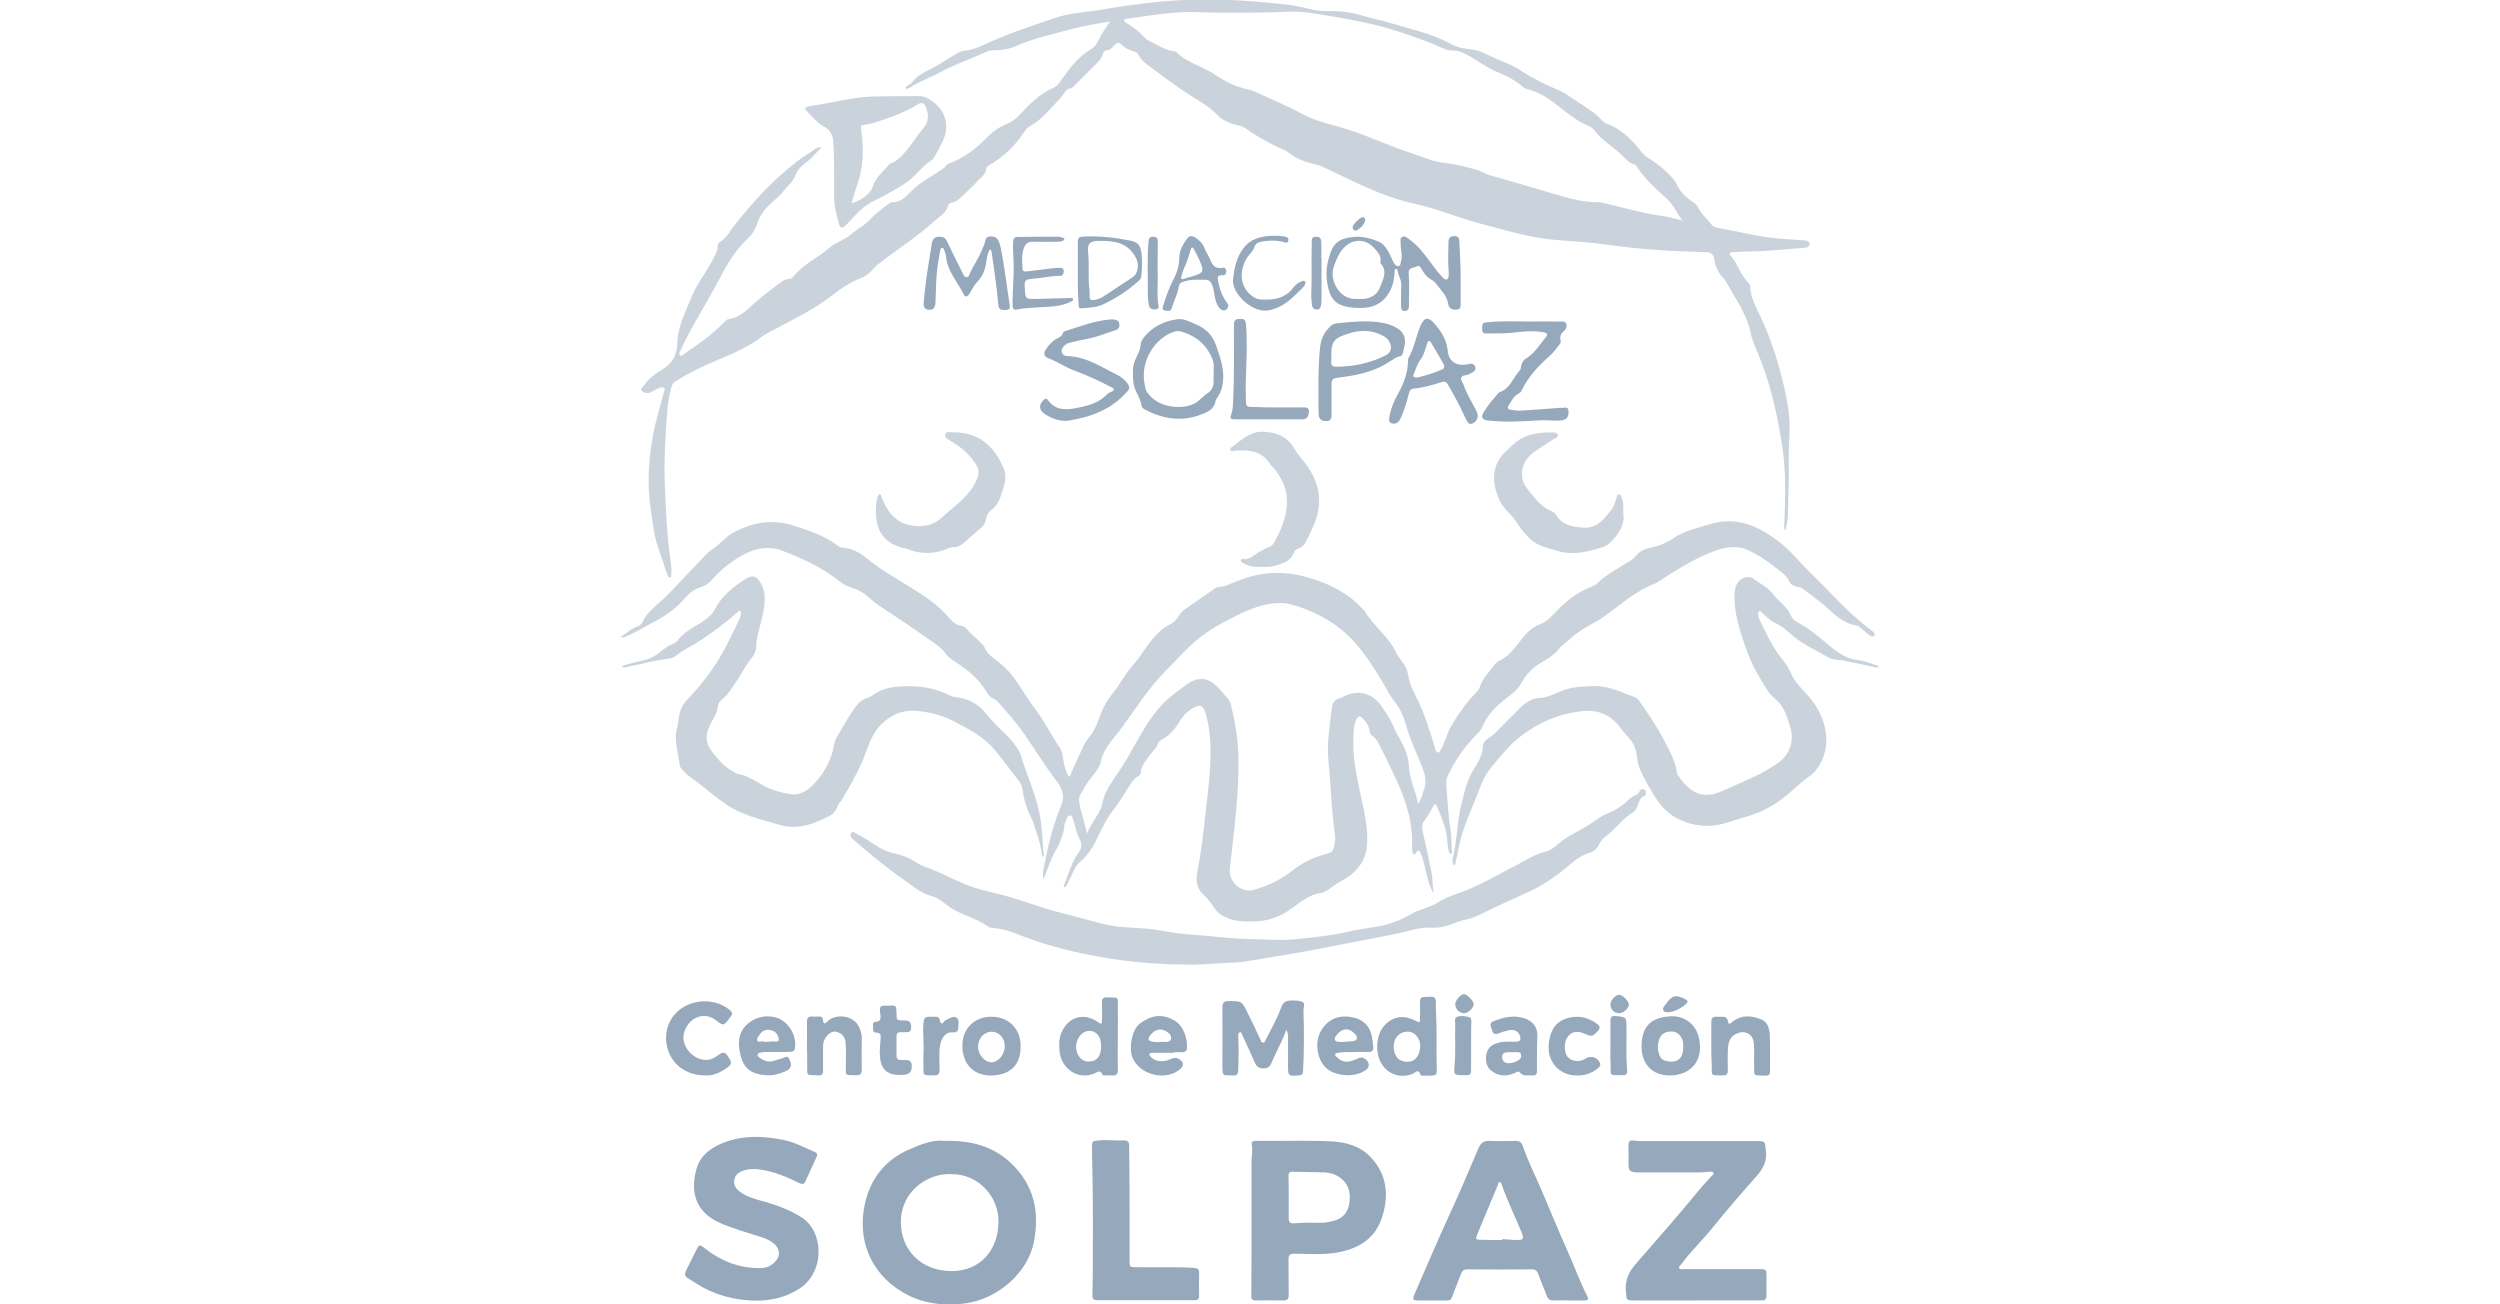 <?xml version="1.0" encoding="utf-8"?>
<!-- Generator: Adobe Illustrator 27.6.1, SVG Export Plug-In . SVG Version: 6.00 Build 0)  -->
<svg version="1.1" id="Layer_1" xmlns="http://www.w3.org/2000/svg" xmlns:xlink="http://www.w3.org/1999/xlink" x="0px" y="0px"
	 viewBox="0 0 115 60" style="enable-background:new 0 0 115 60;" xml:space="preserve">
<style type="text/css">
	.st0{opacity:0.5;fill:#96A8BB;enable-background:new    ;}
	.st1{fill:#96A8BB;}
</style>
<g id="sqlmgU_00000007400475003792144130000018171088520180200359_">
	<g>
		<path class="st0" d="M65.96,41.11c-0.17-0.24-0.24-0.52-0.31-0.78c-0.1-0.35-0.14-0.72-0.29-1.05c-0.05-0.11-0.09-0.26-0.22-0.05
			c-0.02,0.04-0.06,0.08-0.11,0.06c-0.05-0.01-0.05-0.07-0.06-0.11c-0.01-0.05-0.02-0.1-0.02-0.15c0.07-1.12-0.26-2.17-0.72-3.16
			c-0.26-0.56-0.53-1.13-0.82-1.68c-0.07-0.13-0.15-0.26-0.28-0.34c-0.08-0.05-0.12-0.13-0.13-0.22c-0.02-0.23-0.15-0.41-0.31-0.58
			c-0.13-0.14-0.21-0.13-0.3,0.05c-0.11,0.23-0.12,0.47-0.13,0.72c-0.06,0.92,0.13,1.81,0.32,2.71c0.16,0.74,0.35,1.49,0.31,2.27
			c-0.04,0.71-0.38,1.22-0.96,1.59c-0.26,0.16-0.53,0.3-0.77,0.49c-0.11,0.09-0.24,0.17-0.38,0.19c-0.52,0.07-0.91,0.38-1.31,0.68
			c-0.49,0.37-1.04,0.6-1.66,0.63c-0.53,0.02-1.06,0.03-1.54-0.24c-0.15-0.09-0.28-0.19-0.38-0.33c-0.15-0.21-0.29-0.44-0.49-0.61
			c-0.36-0.31-0.41-0.71-0.32-1.12c0.19-0.96,0.29-1.94,0.4-2.91c0.11-0.95,0.23-1.9,0.2-2.87c-0.02-0.53-0.08-1.05-0.25-1.56
			c-0.1-0.29-0.22-0.34-0.49-0.2c-0.27,0.14-0.5,0.35-0.66,0.62c-0.23,0.36-0.48,0.7-0.88,0.89c-0.14,0.07-0.14,0.24-0.23,0.35
			c-0.17,0.2-0.35,0.4-0.49,0.63c-0.09,0.15-0.2,0.3-0.2,0.49c0,0.06-0.02,0.12-0.08,0.15c-0.26,0.15-0.4,0.4-0.55,0.64
			c-0.19,0.3-0.37,0.6-0.58,0.87c-0.3,0.37-0.5,0.76-0.7,1.18c-0.21,0.45-0.45,0.91-0.86,1.26c-0.27,0.22-0.37,0.58-0.54,0.89
			c-0.04,0.07-0.07,0.15-0.11,0.22c-0.02,0.04-0.04,0.09-0.09,0.08c-0.06-0.02-0.04-0.07-0.02-0.11c0.2-0.5,0.34-1.02,0.65-1.46
			c0.13-0.19,0.21-0.35,0.08-0.6c-0.15-0.29-0.22-0.63-0.32-0.95c-0.03-0.08-0.04-0.17-0.14-0.18c-0.09,0-0.12,0.08-0.15,0.15
			c-0.04,0.09-0.09,0.18-0.1,0.27c-0.04,0.45-0.21,0.86-0.44,1.25c-0.23,0.4-0.34,0.85-0.54,1.27c-0.05-0.31,0.04-0.61,0.1-0.91
			c0.17-0.87,0.4-1.72,0.74-2.54c0.17-0.4,0.01-0.75-0.22-1.06c-0.55-0.72-1.02-1.49-1.54-2.24c-0.35-0.51-0.77-0.95-1.16-1.41
			c-0.05-0.06-0.13-0.1-0.2-0.14c-0.15-0.07-0.24-0.18-0.33-0.32c-0.35-0.61-0.88-1.03-1.46-1.4c-0.16-0.11-0.32-0.21-0.43-0.37
			c-0.24-0.34-0.6-0.53-0.92-0.76c-0.71-0.51-1.44-0.98-2.16-1.46c-0.11-0.07-0.21-0.15-0.3-0.23c-0.27-0.27-0.59-0.47-0.96-0.59
			c-0.2-0.06-0.38-0.16-0.55-0.29c-0.76-0.62-1.64-1.01-2.54-1.37c-0.78-0.32-1.49-0.1-2.18,0.34c-0.44,0.28-0.82,0.61-1.16,1
			c-0.12,0.14-0.28,0.24-0.46,0.3c-0.28,0.09-0.53,0.25-0.72,0.48c-0.44,0.53-1,0.89-1.59,1.2c-0.39,0.21-0.77,0.44-1.18,0.61
			c-0.06,0.03-0.12,0.05-0.22,0.02c0.25-0.17,0.46-0.38,0.73-0.48c0.11-0.04,0.22-0.09,0.26-0.19c0.21-0.49,0.66-0.78,1.02-1.13
			c0.57-0.55,1.09-1.16,1.65-1.72c0.18-0.18,0.33-0.38,0.55-0.52c0.34-0.21,0.58-0.55,0.94-0.75c0.9-0.5,1.83-0.66,2.81-0.34
			c0.71,0.23,1.43,0.46,2.04,0.93c0.05,0.04,0.12,0.07,0.18,0.08c0.53,0.02,0.93,0.31,1.31,0.62c0.55,0.44,1.16,0.78,1.75,1.15
			c0.68,0.42,1.35,0.84,1.87,1.46c0.16,0.19,0.35,0.35,0.61,0.38c0.08,0.01,0.15,0.07,0.2,0.13c0.18,0.23,0.42,0.4,0.62,0.61
			c0.07,0.07,0.15,0.13,0.19,0.22c0.13,0.33,0.4,0.5,0.66,0.7c0.43,0.33,0.77,0.77,1.05,1.23c0.19,0.3,0.38,0.6,0.6,0.88
			c0.44,0.57,0.75,1.23,1.16,1.82c0.1,0.14,0.13,0.32,0.15,0.49c0.04,0.3,0.11,0.58,0.26,0.84c0.08,0,0.08-0.06,0.1-0.11
			c0.14-0.41,0.36-0.78,0.53-1.18c0.08-0.19,0.18-0.37,0.32-0.53c0.18-0.22,0.32-0.49,0.41-0.76c0.16-0.47,0.36-0.89,0.69-1.28
			c0.31-0.37,0.52-0.84,0.85-1.2c0.48-0.52,0.78-1.18,1.32-1.64c0.09-0.08,0.17-0.16,0.28-0.21c0.24-0.11,0.44-0.26,0.58-0.5
			c0.07-0.12,0.17-0.22,0.29-0.3c0.46-0.32,0.92-0.64,1.37-0.95c0.15-0.1,0.33-0.05,0.49-0.12c0.25-0.11,0.51-0.2,0.77-0.3
			c0.95-0.35,1.93-0.37,2.89-0.11c1.01,0.27,1.94,0.72,2.66,1.51c0.02,0.02,0.05,0.04,0.06,0.06c0.4,0.7,1.11,1.17,1.45,1.92
			c0.06,0.13,0.16,0.25,0.25,0.37c0.16,0.2,0.27,0.43,0.31,0.68c0.05,0.32,0.17,0.61,0.32,0.9c0.41,0.78,0.66,1.62,0.92,2.46
			c0.02,0.07,0.03,0.17,0.11,0.18c0.1,0.02,0.13-0.09,0.16-0.15c0.2-0.37,0.29-0.78,0.51-1.14c0.33-0.53,0.67-1.03,1.11-1.47
			c0.07-0.07,0.13-0.15,0.16-0.24c0.12-0.41,0.43-0.69,0.67-1.02c0.05-0.07,0.12-0.14,0.2-0.18c0.47-0.21,0.75-0.61,1.05-1
			c0.22-0.29,0.47-0.54,0.83-0.68c0.36-0.14,0.62-0.45,0.89-0.73c0.42-0.44,0.92-0.77,1.48-1.01c0.08-0.03,0.17-0.05,0.24-0.12
			c0.45-0.44,1-0.72,1.52-1.05c0.11-0.07,0.22-0.14,0.29-0.24c0.18-0.22,0.42-0.34,0.69-0.39c0.39-0.07,0.74-0.22,1.06-0.44
			c0.51-0.34,1.1-0.46,1.68-0.64c1.18-0.36,2.16,0.06,3.09,0.75c0.63,0.47,1.1,1.1,1.66,1.63c0.78,0.75,1.49,1.58,2.34,2.25
			c0.13,0.11,0.27,0.21,0.4,0.32c0.05,0.04,0.1,0.12,0.06,0.18c-0.05,0.07-0.15,0.04-0.2,0c-0.13-0.09-0.24-0.2-0.36-0.3
			c-0.08-0.08-0.17-0.15-0.29-0.17c-0.53-0.09-0.92-0.44-1.29-0.78c-0.36-0.33-0.77-0.61-1.15-0.91c-0.07-0.05-0.15-0.07-0.23-0.08
			c-0.17-0.03-0.33-0.11-0.4-0.26c-0.13-0.31-0.42-0.46-0.65-0.65c-0.39-0.32-0.83-0.6-1.29-0.8c-0.52-0.23-1.06-0.11-1.58,0.09
			c-0.89,0.34-1.68,0.85-2.47,1.36c-0.05,0.03-0.1,0.07-0.15,0.09c-0.86,0.32-1.55,0.93-2.27,1.46c-0.52,0.39-1.14,0.61-1.61,1.05
			c-0.19,0.18-0.41,0.31-0.58,0.52c-0.19,0.24-0.42,0.4-0.69,0.55c-0.43,0.24-0.78,0.55-1.02,1c-0.16,0.3-0.44,0.51-0.71,0.72
			c-0.47,0.36-0.88,0.77-1.1,1.33c-0.06,0.15-0.19,0.25-0.29,0.36c-0.54,0.56-0.97,1.18-1.3,1.88c-0.05,0.11-0.07,0.23-0.06,0.35
			c0.05,0.75,0.09,1.5,0.21,2.24c0.05,0.29,0,0.59,0.05,0.89c0.01,0.04,0,0.1-0.05,0.1c-0.05,0-0.08-0.04-0.09-0.09
			c-0.03-0.15-0.06-0.29-0.07-0.44c-0.02-0.59-0.26-1.12-0.48-1.66c-0.02-0.04-0.03-0.09-0.09-0.09c-0.05,0-0.07,0.05-0.09,0.09
			c-0.11,0.25-0.26,0.47-0.42,0.69c-0.1,0.14-0.09,0.29-0.06,0.45c0.13,0.59,0.27,1.17,0.38,1.77
			C65.92,40.36,65.88,40.74,65.96,41.11z M65.23,36.99c0.15-0.22,0.2-0.46,0.28-0.69c0.12-0.35,0.05-0.65-0.08-0.99
			c-0.24-0.62-0.54-1.21-0.72-1.85c-0.12-0.43-0.28-0.85-0.57-1.2c-0.16-0.19-0.27-0.41-0.39-0.62c-0.67-1.13-1.33-2.24-2.47-2.99
			c-0.62-0.41-1.27-0.69-1.99-0.87c-0.17-0.04-0.35-0.05-0.53-0.04c-0.75,0.04-1.42,0.34-2.06,0.67c-0.53,0.27-1.05,0.55-1.52,0.93
			c-0.57,0.45-1.03,0.99-1.54,1.5c-0.77,0.77-1.36,1.69-1.99,2.57c-0.39,0.55-0.92,1-1.03,1.72c0,0.03-0.03,0.05-0.04,0.08
			c-0.17,0.38-0.52,0.65-0.7,1.03c-0.1,0.2-0.28,0.37-0.24,0.63c0.07,0.5,0.27,0.97,0.36,1.48c0.17-0.45,0.49-0.8,0.67-1.23
			c0.01-0.02,0.01-0.04,0.02-0.06c0.06-0.46,0.29-0.86,0.55-1.23c0.26-0.38,0.51-0.76,0.74-1.17c0.43-0.76,0.84-1.55,1.43-2.2
			c0.36-0.39,0.79-0.7,1.22-1c0.55-0.39,1.04-0.26,1.48,0.25c0.13,0.15,0.25,0.29,0.38,0.44c0.06,0.07,0.1,0.15,0.12,0.23
			c0.19,0.74,0.32,1.5,0.35,2.26c0.06,1.78-0.19,3.54-0.39,5.31c-0.07,0.61,0.53,1.16,1.12,0.98c0.62-0.18,1.21-0.45,1.73-0.86
			c0.44-0.35,0.94-0.61,1.48-0.76c0.39-0.11,0.44-0.08,0.51-0.62c0.01-0.09,0.01-0.18,0-0.27c-0.1-0.77-0.17-1.55-0.21-2.33
			c-0.04-0.7-0.16-1.39-0.1-2.09c0.04-0.46,0.1-0.92,0.15-1.37c0.03-0.25,0.11-0.47,0.4-0.51c0.04-0.01,0.08-0.04,0.12-0.06
			c0.67-0.37,1.37-0.19,1.8,0.45c0.23,0.34,0.45,0.68,0.6,1.07c0.05,0.12,0.12,0.24,0.19,0.35c0.23,0.41,0.43,0.84,0.45,1.31
			C64.83,35.86,65.14,36.39,65.23,36.99z"/>
		<path class="st0" d="M37.8,6.78c-0.27,0.24-0.45,0.5-0.7,0.68c-0.24,0.17-0.43,0.37-0.54,0.66c-0.1,0.26-0.33,0.43-0.5,0.65
			c-0.17,0.22-0.39,0.4-0.6,0.59c-0.27,0.24-0.51,0.55-0.62,0.91c-0.08,0.26-0.22,0.49-0.42,0.68c-0.57,0.53-0.96,1.18-1.31,1.85
			c-0.51,0.98-1.11,1.91-1.61,2.91c-0.07,0.15-0.15,0.29-0.21,0.44c-0.03,0.06-0.08,0.15,0,0.2c0.07,0.05,0.12-0.03,0.17-0.06
			c0.66-0.45,1.31-0.9,1.86-1.48c0.06-0.06,0.13-0.13,0.22-0.14c0.46-0.06,0.78-0.37,1.09-0.66c0.32-0.3,0.66-0.55,1-0.81
			c0.22-0.17,0.42-0.36,0.72-0.38c0.05,0,0.1-0.04,0.13-0.08c0.45-0.57,1.12-0.87,1.66-1.33c0.31-0.27,0.71-0.37,1.01-0.63
			c0.27-0.24,0.62-0.41,0.86-0.67c0.25-0.27,0.52-0.48,0.81-0.69c0.07-0.05,0.14-0.12,0.24-0.12c0.34,0.01,0.58-0.21,0.78-0.43
			c0.39-0.41,0.87-0.67,1.33-0.97c0.12-0.08,0.24-0.14,0.33-0.26c0.04-0.06,0.11-0.1,0.18-0.13c0.66-0.25,1.2-0.65,1.69-1.16
			c0.27-0.28,0.59-0.51,0.95-0.65c0.25-0.1,0.43-0.25,0.6-0.44c0.44-0.48,0.91-0.94,1.52-1.21c0.19-0.08,0.3-0.25,0.42-0.42
			c0.37-0.53,0.77-1.04,1.34-1.38c0.21-0.12,0.31-0.34,0.41-0.55c0.12-0.24,0.28-0.45,0.45-0.71c-0.71,0.11-1.37,0.23-2.01,0.41
			c-0.78,0.21-1.57,0.39-2.32,0.72c-0.31,0.14-0.64,0.19-0.98,0.19c-0.14,0-0.27,0.03-0.39,0.08c-0.72,0.33-1.48,0.58-2.18,0.97
			c-0.42,0.23-0.89,0.38-1.29,0.65c-0.06,0.04-0.14,0.09-0.23,0.07c-0.02-0.09,0.05-0.1,0.09-0.14c0.07-0.05,0.16-0.09,0.21-0.16
			c0.24-0.32,0.6-0.48,0.94-0.65c0.36-0.18,0.68-0.43,1.03-0.62c0.13-0.07,0.25-0.16,0.38-0.17c0.54-0.04,0.99-0.31,1.46-0.51
			c0.9-0.38,1.82-0.68,2.74-1c0.74-0.25,1.5-0.27,2.25-0.4c1.76-0.3,3.53-0.5,5.32-0.45c1.07,0.03,2.14,0.12,3.2,0.24
			c0.42,0.05,0.83,0.17,1.24,0.25c0.18,0.04,0.35,0.04,0.53,0.04c0.62-0.02,1.22,0.07,1.8,0.26c0.33,0.11,0.67,0.15,0.99,0.25
			c0.99,0.31,2.02,0.51,2.94,1.02c0.29,0.16,0.62,0.2,0.95,0.24c0.19,0.02,0.36,0.08,0.53,0.16c0.37,0.18,0.74,0.34,1.12,0.5
			c0.22,0.09,0.43,0.21,0.63,0.34c0.51,0.33,1.06,0.6,1.62,0.84c0.19,0.08,0.37,0.17,0.53,0.29c0.54,0.38,1.14,0.68,1.59,1.18
			c0.03,0.03,0.07,0.07,0.11,0.08c0.65,0.23,1.14,0.68,1.56,1.21c0.12,0.15,0.25,0.3,0.42,0.4c0.39,0.24,0.74,0.52,1.05,0.86
			c0.1,0.11,0.18,0.22,0.25,0.36c0.15,0.32,0.4,0.57,0.69,0.76c0.11,0.07,0.21,0.14,0.27,0.26c0.15,0.31,0.41,0.54,0.63,0.81
			c0.09,0.12,0.24,0.15,0.38,0.17c0.93,0.16,1.84,0.41,2.79,0.48c0.33,0.03,0.67,0.04,1,0.07c0.14,0.01,0.34,0.01,0.34,0.17
			c0,0.17-0.2,0.18-0.33,0.19c-0.74,0.04-1.48,0.14-2.22,0.15c-0.33,0-0.65,0.03-0.98,0.04c-0.14,0-0.19,0.06-0.09,0.17
			c0.32,0.37,0.44,0.88,0.8,1.23c0.05,0.05,0.09,0.13,0.09,0.2c0.02,0.5,0.27,0.92,0.47,1.36c0.49,1.03,0.82,2.1,1.08,3.2
			c0.18,0.77,0.31,1.53,0.25,2.34c-0.06,0.8,0,1.6-0.04,2.41c-0.03,0.59,0.03,1.19-0.11,1.78c-0.01,0.03-0.02,0.07-0.03,0.14
			c-0.09-0.16-0.06-0.3-0.05-0.43c0.05-1.17,0.08-2.33-0.1-3.49c-0.21-1.39-0.52-2.75-1.03-4.05c-0.12-0.3-0.27-0.59-0.36-0.91
			c-0.01-0.04-0.03-0.08-0.04-0.13c-0.15-0.92-0.71-1.65-1.14-2.44c-0.02-0.05-0.06-0.09-0.09-0.13c-0.26-0.26-0.42-0.57-0.47-0.94
			c-0.03-0.21-0.14-0.31-0.38-0.31c-1.5-0.04-3-0.12-4.49-0.34c-0.86-0.12-1.73-0.16-2.59-0.24c-1.1-0.11-2.17-0.44-3.24-0.72
			c-1.05-0.27-2.06-0.71-3.12-0.94c-1.45-0.31-2.74-1.01-4.06-1.63c-0.13-0.06-0.27-0.13-0.41-0.16c-0.48-0.1-0.92-0.25-1.31-0.57
			c-0.17-0.14-0.42-0.19-0.62-0.3c-0.46-0.25-0.92-0.49-1.34-0.8c-0.12-0.09-0.25-0.12-0.39-0.15c-0.33-0.07-0.67-0.22-0.89-0.45
			c-0.34-0.35-0.74-0.59-1.14-0.84c-0.73-0.46-1.42-0.98-2.11-1.5c-0.15-0.11-0.29-0.23-0.37-0.41c-0.04-0.1-0.12-0.15-0.22-0.18
			c-0.22-0.06-0.42-0.15-0.58-0.32c-0.11-0.12-0.22-0.1-0.32,0.02c-0.1,0.13-0.21,0.23-0.38,0.25c-0.09,0.01-0.14,0.08-0.16,0.16
			c-0.05,0.19-0.17,0.32-0.31,0.46c-0.34,0.34-0.68,0.68-1.03,1.03c-0.03,0.03-0.07,0.08-0.1,0.09c-0.29,0.01-0.34,0.28-0.5,0.44
			c-0.45,0.46-0.84,0.99-1.42,1.31c-0.08,0.05-0.16,0.11-0.21,0.19c-0.42,0.66-0.96,1.19-1.64,1.59c-0.07,0.04-0.14,0.08-0.15,0.16
			c-0.02,0.25-0.2,0.39-0.37,0.54C44.79,8.54,44.53,8.76,44.29,9c-0.14,0.14-0.29,0.28-0.5,0.32c-0.08,0.01-0.16,0.07-0.18,0.15
			c-0.1,0.35-0.41,0.5-0.65,0.72c-0.72,0.65-1.53,1.18-2.3,1.76c-0.2,0.15-0.39,0.29-0.55,0.48c-0.13,0.15-0.3,0.28-0.48,0.35
			c-0.53,0.2-0.97,0.51-1.42,0.86c-0.84,0.64-1.8,1.09-2.73,1.59c-0.15,0.08-0.3,0.16-0.44,0.26c-0.59,0.45-1.25,0.75-1.94,1.03
			c-0.7,0.29-1.4,0.62-2.05,1.04c-0.1,0.06-0.14,0.16-0.17,0.27c-0.19,0.66-0.2,1.34-0.25,2.01c-0.05,0.8-0.08,1.6-0.05,2.41
			c0.05,1.22,0.1,2.44,0.28,3.64c0.03,0.19,0.03,0.39,0.02,0.58c0,0.04-0.01,0.09-0.07,0.1c-0.04,0-0.06-0.03-0.08-0.07
			c-0.03-0.06-0.05-0.12-0.08-0.19c-0.12-0.37-0.24-0.74-0.37-1.1c-0.2-0.56-0.25-1.16-0.34-1.75c-0.18-1.14-0.11-2.27,0.09-3.39
			c0.12-0.69,0.34-1.36,0.51-2.03c0.02-0.06,0.07-0.13,0.01-0.19c-0.06-0.06-0.14-0.04-0.21-0.01c-0.09,0.03-0.18,0.08-0.26,0.12
			c-0.05,0.02-0.09,0.06-0.13,0.08c-0.15,0.08-0.31,0.04-0.42-0.05c-0.11-0.09,0.04-0.18,0.09-0.26c0.21-0.32,0.52-0.54,0.83-0.72
			c0.46-0.27,0.69-0.69,0.7-1.15c0.01-0.83,0.39-1.52,0.68-2.24c0.25-0.62,0.7-1.14,0.99-1.74c0.09-0.18,0.2-0.35,0.19-0.56
			c0-0.06,0.01-0.12,0.07-0.16c0.34-0.19,0.5-0.55,0.73-0.83c0.85-1.07,1.76-2.07,2.85-2.9c0.25-0.19,0.52-0.37,0.79-0.54
			C37.54,6.82,37.62,6.76,37.8,6.78z M77.39,10.14c-0.26-0.33-0.39-0.7-0.72-1c-0.5-0.46-1.03-0.92-1.4-1.51
			c-0.01-0.02-0.04-0.05-0.06-0.06c-0.26-0.04-0.41-0.25-0.59-0.42c-0.42-0.4-0.94-0.7-1.3-1.18c-0.06-0.08-0.16-0.14-0.25-0.18
			c-0.51-0.21-0.93-0.55-1.36-0.89c-0.44-0.34-0.88-0.66-1.43-0.79c-0.08-0.02-0.17-0.06-0.24-0.12c-0.38-0.34-0.83-0.54-1.29-0.73
			c-0.22-0.1-0.43-0.24-0.64-0.36c-0.43-0.25-0.83-0.6-1.37-0.58c-0.12,0-0.23-0.04-0.34-0.09c-0.66-0.3-1.35-0.54-2.04-0.77
			c-0.97-0.32-1.98-0.52-2.99-0.69c-0.7-0.12-1.39-0.26-2.1-0.23c-0.5,0.02-1,0.04-1.49,0.04c-0.87,0-1.74,0.02-2.61-0.02
			c-1.12-0.05-2.22,0.15-3.32,0.3c-0.05,0.01-0.12,0-0.13,0.06c-0.02,0.07,0.04,0.11,0.09,0.13c0.32,0.19,0.61,0.42,0.87,0.7
			c0.06,0.07,0.16,0.12,0.24,0.16c0.35,0.16,0.66,0.4,1.07,0.44c0.09,0.01,0.16,0.07,0.23,0.14c0.11,0.11,0.23,0.18,0.36,0.26
			c0.42,0.25,0.89,0.4,1.3,0.68c0.49,0.32,0.99,0.59,1.58,0.69c0.1,0.02,0.18,0.06,0.27,0.1c0.72,0.33,1.45,0.63,2.15,1.01
			c0.51,0.28,1.07,0.43,1.63,0.58c1.16,0.31,2.23,0.85,3.37,1.22c0.52,0.17,1.01,0.4,1.56,0.46c0.52,0.06,1.02,0.19,1.52,0.33
			c0.19,0.06,0.34,0.17,0.53,0.23c1,0.28,2,0.57,3,0.87c0.66,0.2,1.33,0.39,2.03,0.38c0.08,0,0.16,0.03,0.24,0.04
			c0.85,0.18,1.69,0.45,2.56,0.57C76.67,9.95,77.02,10.06,77.39,10.14z"/>
		<path class="st0" d="M54.56,44.37c-1.67-0.01-3.23-0.18-4.78-0.51c-1.09-0.23-2.14-0.55-3.17-0.96c-0.31-0.12-0.64-0.19-0.97-0.22
			c-0.06-0.01-0.13,0-0.17-0.04c-0.53-0.41-1.21-0.53-1.76-0.9c-0.27-0.18-0.52-0.43-0.83-0.51c-0.55-0.15-0.95-0.52-1.4-0.83
			c-0.76-0.53-1.46-1.12-2.16-1.72c-0.01-0.01-0.02-0.02-0.03-0.03c-0.09-0.09-0.23-0.19-0.15-0.31c0.1-0.15,0.22,0,0.33,0.05
			c0.28,0.14,0.54,0.32,0.8,0.49c0.27,0.18,0.56,0.31,0.88,0.38c0.36,0.07,0.7,0.21,1,0.41c0.25,0.17,0.54,0.25,0.81,0.36
			c0.49,0.2,0.95,0.45,1.44,0.65c0.64,0.26,1.31,0.37,1.97,0.56c0.69,0.2,1.37,0.45,2.06,0.65c0.77,0.21,1.54,0.4,2.31,0.61
			c0.84,0.22,1.71,0.14,2.56,0.29c0.45,0.08,0.91,0.16,1.37,0.19c0.98,0.06,1.95,0.21,2.93,0.22c0.65,0,1.29,0.08,1.94,0.01
			c0.86-0.09,1.71-0.17,2.56-0.37c0.34-0.08,0.69-0.13,1.03-0.18c0.63-0.08,1.21-0.28,1.76-0.6c0.39-0.23,0.86-0.3,1.24-0.54
			c0.47-0.3,1-0.43,1.5-0.64c0.74-0.32,1.44-0.74,2.16-1.1c0.42-0.21,0.79-0.48,1.26-0.59c0.25-0.05,0.46-0.22,0.65-0.39
			c0.36-0.32,0.81-0.5,1.21-0.75c0.23-0.15,0.47-0.29,0.69-0.45c0.23-0.17,0.53-0.22,0.77-0.39c0.18-0.12,0.37-0.23,0.51-0.39
			c0.09-0.09,0.19-0.17,0.31-0.22c0.1-0.04,0.18-0.09,0.23-0.2c0.03-0.06,0.08-0.11,0.16-0.1c0.07,0.01,0.12,0.06,0.13,0.14
			c0.01,0.07,0.01,0.15-0.06,0.17c-0.21,0.07-0.24,0.25-0.3,0.41c-0.05,0.13-0.11,0.27-0.23,0.35c-0.47,0.27-0.76,0.73-1.18,1.04
			c-0.18,0.13-0.32,0.28-0.41,0.48c-0.08,0.17-0.24,0.29-0.42,0.34c-0.5,0.15-0.86,0.52-1.25,0.84c-0.49,0.38-1,0.71-1.57,0.97
			c-0.64,0.29-1.29,0.58-1.92,0.89c-0.3,0.15-0.6,0.3-0.93,0.37c-0.21,0.04-0.42,0.11-0.62,0.19c-0.32,0.14-0.65,0.2-1,0.18
			c-0.53-0.02-1.03,0.16-1.53,0.27c-0.97,0.21-1.94,0.37-2.91,0.57c-1.32,0.27-2.65,0.48-3.97,0.7c-0.44,0.07-0.87,0.08-1.31,0.1
			C55.53,44.34,55,44.4,54.56,44.37z"/>
		<path class="st0" d="M66.88,39.81c-0.05-0.1-0.09-0.2-0.06-0.31c0.21-0.83,0.2-1.7,0.41-2.53c0.13-0.52,0.24-1.04,0.53-1.53
			c0.2-0.33,0.44-0.67,0.45-1.1c0-0.15,0.11-0.29,0.24-0.37c0.42-0.27,0.71-0.67,1.07-1c0.13-0.12,0.26-0.25,0.38-0.38
			c0.26-0.27,0.56-0.47,0.95-0.49c0.41-0.02,0.75-0.24,1.12-0.37c0.44-0.15,0.9-0.15,1.36-0.17c0.69-0.02,1.26,0.3,1.88,0.51
			c0.07,0.02,0.11,0.07,0.16,0.12c0.44,0.62,0.86,1.25,1.21,1.92c0.24,0.45,0.48,0.91,0.56,1.42c0.01,0.04,0.01,0.08,0.03,0.11
			c0.45,0.66,1,1.17,1.92,0.8c0.49-0.2,0.96-0.43,1.45-0.64c0.44-0.19,0.84-0.43,1.23-0.69c0.55-0.38,0.78-1.02,0.58-1.66
			c-0.12-0.39-0.23-0.79-0.5-1.11c-0.16-0.19-0.38-0.32-0.52-0.54c-0.38-0.6-0.74-1.19-0.98-1.87c-0.22-0.63-0.44-1.26-0.53-1.93
			c-0.04-0.27-0.04-0.55-0.02-0.82c0.03-0.38,0.33-0.66,0.65-0.63c0.06,0,0.13,0.01,0.17,0.04c0.31,0.26,0.7,0.4,0.94,0.74
			c0.1,0.14,0.24,0.26,0.37,0.39c0.16,0.17,0.34,0.32,0.43,0.56c0.06,0.15,0.19,0.28,0.33,0.35c0.58,0.3,1.06,0.74,1.56,1.15
			c0.37,0.3,0.75,0.54,1.24,0.59c0.32,0.04,0.62,0.17,0.96,0.28c-0.11,0.08-0.19,0.05-0.26,0.03c-0.41-0.09-0.81-0.18-1.22-0.26
			c-0.13-0.03-0.26-0.06-0.4-0.06c-0.19-0.01-0.37-0.05-0.53-0.15c-0.5-0.3-1.04-0.53-1.49-0.9c-0.3-0.25-0.56-0.51-0.93-0.67
			c-0.22-0.1-0.39-0.31-0.59-0.47c-0.03-0.03-0.06-0.07-0.11-0.05c-0.05,0.02-0.04,0.08-0.04,0.12c0.01,0.08,0.01,0.17,0.05,0.24
			c0.29,0.59,0.55,1.19,0.95,1.71c0.2,0.25,0.38,0.49,0.51,0.79c0.18,0.42,0.54,0.74,0.84,1.09c0.72,0.84,1.07,2.07,0.49,3.08
			c-0.12,0.22-0.28,0.41-0.48,0.55c-0.37,0.27-0.69,0.58-1.04,0.87c-0.54,0.45-1.16,0.8-1.85,0.99c-0.61,0.17-1.19,0.44-1.84,0.43
			c-0.5-0.01-0.95-0.12-1.41-0.37c-0.62-0.34-0.93-0.88-1.25-1.43c-0.1-0.17-0.19-0.35-0.29-0.53c-0.15-0.29-0.24-0.59-0.27-0.91
			c-0.03-0.33-0.17-0.61-0.4-0.85c-0.16-0.17-0.29-0.35-0.44-0.53c-0.43-0.54-1.03-0.73-1.67-0.66c-1.02,0.11-1.95,0.49-2.78,1.12
			c-0.56,0.42-0.98,0.96-1.42,1.49c-0.36,0.43-0.51,0.96-0.71,1.45c-0.25,0.61-0.52,1.21-0.69,1.86c-0.09,0.35-0.14,0.71-0.23,1.07
			C66.94,39.73,66.96,39.78,66.88,39.81z"/>
		<path class="st0" d="M47.95,39.44c-0.06-0.49-0.18-0.91-0.33-1.33c-0.04-0.13-0.07-0.26-0.13-0.38c-0.24-0.45-0.39-0.93-0.46-1.44
			c-0.02-0.16-0.1-0.3-0.2-0.42c-0.36-0.45-0.7-0.92-1.07-1.37c-0.52-0.62-1.21-0.97-1.9-1.33c-0.54-0.28-1.12-0.42-1.71-0.47
			c-0.63-0.05-1.17,0.17-1.63,0.64c-0.45,0.46-0.6,1.07-0.83,1.63c-0.27,0.64-0.62,1.23-0.97,1.83c-0.01,0.01-0.02,0.03-0.03,0.04
			c-0.2,0.2-0.2,0.52-0.49,0.67c-0.73,0.38-1.48,0.68-2.32,0.44c-0.85-0.25-1.74-0.44-2.48-0.95c-0.43-0.29-0.83-0.63-1.23-0.95
			c-0.24-0.19-0.51-0.34-0.72-0.57c-0.09-0.1-0.18-0.19-0.19-0.32c-0.07-0.58-0.28-1.15-0.1-1.74c0.04-0.13,0.04-0.26,0.06-0.4
			c0.05-0.33,0.18-0.62,0.42-0.87c0.77-0.79,1.4-1.68,1.88-2.66c0.16-0.32,0.32-0.64,0.47-0.96c0.07-0.14,0.12-0.27,0.07-0.43
			c-0.08-0.02-0.11,0.04-0.15,0.08c-0.54,0.47-1.11,0.9-1.72,1.3c-0.36,0.24-0.76,0.41-1.1,0.69c-0.11,0.09-0.27,0.13-0.42,0.14
			c-0.62,0.08-1.22,0.25-1.83,0.37c-0.07,0.01-0.14,0.05-0.22,0c0.04-0.09,0.13-0.09,0.2-0.11c0.24-0.06,0.47-0.13,0.71-0.18
			c0.31-0.06,0.59-0.19,0.84-0.4c0.19-0.16,0.39-0.3,0.62-0.39c0.07-0.03,0.15-0.08,0.19-0.15c0.27-0.35,0.65-0.56,1.02-0.78
			c0.28-0.17,0.54-0.37,0.69-0.65c0.33-0.63,0.85-1.04,1.43-1.4c0.29-0.18,0.47-0.13,0.65,0.16c0.25,0.4,0.24,0.83,0.16,1.27
			c-0.06,0.31-0.13,0.61-0.21,0.91c-0.07,0.24-0.13,0.49-0.13,0.74c0,0.22-0.09,0.42-0.23,0.59c-0.29,0.35-0.48,0.77-0.74,1.14
			c-0.19,0.27-0.35,0.55-0.62,0.75c-0.11,0.08-0.16,0.2-0.18,0.32c-0.03,0.23-0.12,0.43-0.24,0.62c-0.05,0.08-0.09,0.17-0.13,0.26
			c-0.22,0.43-0.2,0.82,0.12,1.22c0.28,0.35,0.56,0.69,0.97,0.9c0.07,0.03,0.13,0.09,0.2,0.1c0.45,0.07,0.8,0.33,1.19,0.54
			c0.36,0.2,0.76,0.31,1.16,0.38c0.55,0.11,0.91-0.19,1.25-0.57c0.44-0.5,0.73-1.06,0.83-1.72c0.03-0.2,0.15-0.36,0.24-0.52
			c0.24-0.4,0.46-0.81,0.74-1.19c0.15-0.21,0.33-0.36,0.58-0.43c0.07-0.02,0.14-0.06,0.2-0.1c0.38-0.29,0.81-0.38,1.27-0.41
			c0.81-0.06,1.59,0.05,2.32,0.42c0.14,0.07,0.3,0.08,0.45,0.1c0.46,0.08,0.84,0.32,1.13,0.66c0.31,0.37,0.63,0.71,0.97,1.03
			c0.19,0.18,0.36,0.37,0.5,0.59c0.07,0.11,0.15,0.21,0.18,0.33c0.3,1.03,0.79,2.01,0.93,3.08c0.06,0.45,0.08,0.9,0.11,1.35
			C48.03,39.25,48.05,39.33,47.95,39.44z"/>
		<path class="st1" d="M43.43,52.48c1.21-0.03,2.23,0.23,3.06,1.01c1.06,0.99,1.34,2.22,1.07,3.63c-0.26,1.39-1.63,2.64-3.19,2.84
			c-1.15,0.14-2.21-0.04-3.16-0.72c-1.4-1.01-1.79-2.6-1.36-4.12c0.29-1.02,0.95-1.8,1.96-2.24C42.37,52.63,42.92,52.42,43.43,52.48
			z M43.74,54.01c-1.05-0.05-2.29,0.78-2.3,2.18c-0.01,1.28,0.9,2.28,2.34,2.28c1.29,0,2.16-0.95,2.15-2.31
			C45.93,55.07,45.03,53.99,43.74,54.01z"/>
		<path class="st1" d="M72.14,59.82c-0.22,0-0.45-0.01-0.67,0c-0.16,0.01-0.26-0.05-0.32-0.21c-0.12-0.34-0.27-0.66-0.39-1
			c-0.06-0.16-0.14-0.23-0.31-0.22c-0.98,0.01-1.96,0.01-2.94,0c-0.16,0-0.24,0.05-0.3,0.2c-0.14,0.37-0.29,0.73-0.43,1.1
			c-0.04,0.11-0.11,0.13-0.2,0.13c-0.46,0-0.92,0-1.38,0c-0.2,0-0.23-0.06-0.15-0.25c0.55-1.25,1.08-2.51,1.65-3.75
			c0.46-0.99,0.88-2,1.31-3c0.1-0.23,0.23-0.35,0.5-0.34c0.4,0.02,0.8,0.01,1.2,0c0.18,0,0.28,0.06,0.34,0.24
			c0.24,0.7,0.58,1.37,0.87,2.05c0.4,0.94,0.79,1.89,1.21,2.83c0.3,0.67,0.55,1.37,0.88,2.02c0.08,0.15,0.05,0.2-0.12,0.2
			C72.64,59.82,72.39,59.82,72.14,59.82z M69.11,57.04c0-0.01,0-0.03,0-0.04c0.1,0.01,0.21,0.01,0.31,0.02
			c0.1,0.01,0.21,0.02,0.31,0.02c0.35,0.01,0.39-0.05,0.26-0.36c-0.3-0.72-0.64-1.42-0.9-2.16c-0.02-0.05-0.02-0.13-0.1-0.14
			c-0.07,0-0.07,0.08-0.09,0.13c-0.32,0.76-0.63,1.52-0.95,2.28c-0.08,0.2-0.06,0.24,0.15,0.24C68.44,57.04,68.77,57.04,69.11,57.04
			z"/>
		<path class="st1" d="M78.04,59.82c-0.94,0-1.89,0-2.83,0c-0.42,0-0.38,0-0.42-0.41c-0.05-0.53,0.14-0.92,0.49-1.31
			c1-1.15,2.01-2.29,2.97-3.47c0.15-0.18,0.32-0.35,0.48-0.53c0.04-0.05,0.13-0.08,0.08-0.16c-0.04-0.06-0.12-0.05-0.19-0.04
			c-0.3,0.04-0.61,0.03-0.91,0.03c-0.78,0-1.56,0-2.34,0c-0.41,0-0.46-0.06-0.46-0.47c0-0.25,0.01-0.51,0-0.76
			c-0.01-0.2,0.07-0.27,0.27-0.23c0.12,0.02,0.25,0.02,0.38,0.02c1.75,0,3.49,0,5.24,0c0.42,0,0.38,0.02,0.43,0.42
			c0.07,0.52-0.14,0.87-0.46,1.23c-0.68,0.76-1.34,1.53-1.98,2.32c-0.47,0.59-1.02,1.1-1.46,1.71c-0.04,0.05-0.12,0.09-0.09,0.16
			c0.04,0.08,0.13,0.05,0.2,0.05c1.16,0,2.32,0,3.48,0c0.33,0,0.34,0.01,0.34,0.34c0,0.28-0.01,0.57,0,0.85
			c0.01,0.2-0.07,0.26-0.26,0.25C80,59.82,79.02,59.82,78.04,59.82z"/>
		<path class="st1" d="M34.73,59.83c-0.98-0.02-1.89-0.27-2.72-0.8c-0.05-0.03-0.1-0.07-0.15-0.1c-0.42-0.24-0.42-0.24-0.21-0.67
			c0.14-0.28,0.28-0.56,0.42-0.84c0.07-0.14,0.13-0.17,0.27-0.06c0.78,0.63,1.66,1,2.68,0.97c0.32-0.01,0.55-0.16,0.73-0.41
			c0.15-0.2,0.09-0.5-0.13-0.7c-0.17-0.15-0.38-0.24-0.59-0.31c-0.63-0.2-1.27-0.38-1.88-0.64c-1.14-0.5-1.42-1.4-1.11-2.51
			c0.15-0.53,0.55-0.88,1.04-1.11c0.99-0.45,2.02-0.42,3.06-0.19c0.48,0.11,0.9,0.35,1.34,0.53c0.11,0.04,0.13,0.11,0.09,0.21
			c-0.17,0.39-0.35,0.77-0.53,1.16c-0.07,0.15-0.19,0.1-0.3,0.05c-0.54-0.27-1.1-0.5-1.7-0.6c-0.27-0.05-0.55-0.05-0.82,0.03
			c-0.22,0.07-0.39,0.18-0.44,0.42c-0.05,0.26,0.08,0.43,0.27,0.57c0.34,0.25,0.74,0.34,1.13,0.45c0.59,0.17,1.15,0.38,1.68,0.71
			c1.08,0.68,1.09,2.62-0.17,3.34C36.09,59.69,35.43,59.84,34.73,59.83z"/>
		<path class="st1" d="M57.57,56.42c0-1,0-1.99,0-2.99c0-0.26,0.07-0.52,0.01-0.78c-0.03-0.15,0.08-0.17,0.2-0.17
			c0.3,0,0.59,0,0.89,0c0.84,0,1.68-0.02,2.52,0.02c0.69,0.03,1.36,0.2,1.85,0.72c0.76,0.79,0.86,1.75,0.54,2.76
			c-0.33,1.04-1.14,1.49-2.16,1.65c-0.63,0.1-1.26,0.04-1.89,0.04c-0.19,0-0.26,0.06-0.26,0.25c0.01,0.55,0,1.1,0.01,1.65
			c0,0.18-0.06,0.25-0.25,0.25c-0.42-0.01-0.85,0-1.27,0c-0.13,0-0.2-0.04-0.2-0.19C57.57,58.56,57.57,57.49,57.57,56.42
			C57.57,56.42,57.57,56.42,57.57,56.42z M59.28,55.05c0,0.31,0,0.62,0,0.94c0,0.24,0.05,0.3,0.29,0.28c0.4-0.04,0.8-0.02,1.2-0.02
			c0.21,0,0.41-0.05,0.61-0.1c0.46-0.13,0.66-0.46,0.7-0.9c0.05-0.43-0.06-0.81-0.44-1.08c-0.21-0.15-0.45-0.23-0.71-0.24
			c-0.5-0.01-0.99-0.02-1.49-0.03c-0.15,0-0.17,0.09-0.17,0.2C59.28,54.41,59.28,54.73,59.28,55.05z"/>
		<path class="st1" d="M51.96,55.39c0,0.87,0,1.74,0,2.61c0,0.28,0.02,0.29,0.29,0.29c0.88,0.02,1.77-0.02,2.65,0.03
			c0.21,0.01,0.27,0.08,0.26,0.28c-0.01,0.33-0.01,0.67,0,1c0,0.16-0.06,0.21-0.21,0.21c-1.49,0-2.99,0-4.48,0
			c-0.14,0-0.22-0.05-0.22-0.21c0.01-0.49,0.02-0.98,0.02-1.47c0-1.21,0.01-2.42-0.01-3.64c-0.01-0.56-0.02-1.13-0.03-1.69
			c0-0.32,0.01-0.31,0.32-0.34c0.38-0.04,0.76,0.02,1.13,0c0.2-0.01,0.26,0.06,0.26,0.26C51.95,53.62,51.96,54.51,51.96,55.39
			C51.96,55.39,51.96,55.39,51.96,55.39z"/>
		<path class="st0" d="M38.37,8.28c0-0.59,0-1.19-0.04-1.78c-0.02-0.28-0.15-0.53-0.4-0.66c-0.34-0.19-0.58-0.48-0.84-0.76
			c-0.08-0.08-0.06-0.13,0.03-0.16c0.04-0.02,0.08-0.03,0.13-0.04c0.97-0.13,1.91-0.41,2.9-0.44c0.71-0.02,1.41-0.02,2.12-0.02
			c0.31,0,0.55,0.17,0.77,0.36c0.47,0.41,0.62,1.03,0.37,1.61c-0.12,0.29-0.29,0.57-0.44,0.85c-0.02,0.04-0.05,0.08-0.08,0.1
			c-0.51,0.32-0.83,0.85-1.35,1.16c-0.42,0.25-0.84,0.51-1.28,0.71c-0.47,0.21-0.81,0.57-1.15,0.94c-0.08,0.08-0.15,0.17-0.23,0.24
			c-0.15,0.12-0.24,0.1-0.29-0.09c-0.1-0.4-0.22-0.8-0.22-1.23C38.37,8.82,38.37,8.55,38.37,8.28z M39.17,9.35
			c0.46-0.13,0.89-0.47,0.97-0.75c0.13-0.45,0.5-0.7,0.77-1.05c0.02-0.03,0.06-0.04,0.1-0.05c0.13-0.03,0.22-0.12,0.32-0.2
			c0.48-0.4,0.76-0.96,1.16-1.42c0.24-0.28,0.23-0.62,0.1-0.95C42.5,4.72,42.4,4.69,42.2,4.81c-0.35,0.22-0.72,0.39-1.1,0.53
			c-0.41,0.14-0.82,0.32-1.25,0.39c-0.27,0.04-0.27,0.02-0.23,0.29c0.11,0.82,0.11,1.63-0.17,2.42C39.35,8.73,39.27,9.03,39.17,9.35
			z"/>
		<path class="st0" d="M74.67,23.62c0.09,0.54-0.22,0.97-0.63,1.36c-0.17,0.16-0.37,0.21-0.58,0.27c-0.63,0.19-1.25,0.28-1.9,0.07
			c-0.45-0.14-0.9-0.23-1.24-0.59c-0.22-0.23-0.42-0.48-0.59-0.75c-0.22-0.34-0.58-0.58-0.75-0.96c-0.25-0.58-0.38-1.16-0.09-1.76
			c0.16-0.34,0.45-0.56,0.71-0.81c0.5-0.47,1.11-0.56,1.75-0.56c0.11,0,0.28-0.01,0.31,0.12c0.03,0.11-0.13,0.14-0.21,0.2
			c-0.27,0.18-0.55,0.35-0.82,0.54c-0.14,0.09-0.26,0.2-0.36,0.33c-0.34,0.42-0.35,0.99-0.01,1.41c0.33,0.4,0.63,0.84,1.14,1.04
			c0.08,0.03,0.15,0.1,0.2,0.18c0.28,0.46,0.74,0.52,1.2,0.56c0.66,0.06,1.01-0.41,1.35-0.86c0.11-0.15,0.14-0.34,0.21-0.51
			c0.03-0.06,0.02-0.17,0.12-0.16c0.08,0.01,0.1,0.1,0.12,0.17C74.69,23.09,74.67,23.33,74.67,23.62z"/>
		<path class="st0" d="M40.29,23.5c0-0.18,0.01-0.41,0.08-0.64c0.02-0.05,0.04-0.13,0.11-0.12c0.07,0,0.05,0.08,0.07,0.12
			c0.24,0.61,0.58,1.13,1.27,1.29c0.54,0.13,1.1,0.04,1.49-0.33c0.51-0.48,1.12-0.87,1.49-1.5c0.29-0.51,0.3-0.73-0.07-1.19
			c-0.28-0.36-0.63-0.63-1.02-0.86c-0.11-0.06-0.28-0.14-0.23-0.29c0.04-0.15,0.22-0.09,0.34-0.09c1.19-0.03,1.92,0.63,2.35,1.66
			c0.14,0.33,0.07,0.66-0.04,0.98c-0.11,0.34-0.2,0.7-0.53,0.93c-0.13,0.09-0.22,0.25-0.24,0.41c-0.02,0.17-0.1,0.29-0.22,0.4
			c-0.26,0.23-0.52,0.46-0.79,0.69c-0.15,0.13-0.31,0.23-0.52,0.21c-0.05,0-0.11,0.01-0.15,0.03c-0.63,0.29-1.27,0.32-1.92,0.06
			c-0.05-0.02-0.1-0.03-0.15-0.04C40.72,25.03,40.28,24.46,40.29,23.5z"/>
		<path class="st0" d="M58.04,26.07c-0.31,0.03-0.59-0.01-0.85-0.17c-0.05-0.03-0.12-0.05-0.11-0.12c0.01-0.08,0.09-0.07,0.14-0.06
			c0.17,0.01,0.3-0.06,0.43-0.15c0.23-0.16,0.47-0.31,0.74-0.41c0.11-0.04,0.17-0.12,0.22-0.21c0.31-0.54,0.55-1.12,0.59-1.74
			c0.04-0.62-0.2-1.19-0.61-1.68c-0.05-0.06-0.11-0.1-0.15-0.16c-0.38-0.63-0.98-0.68-1.62-0.64c-0.08,0.01-0.18,0.08-0.22-0.02
			c-0.04-0.09,0.06-0.15,0.12-0.19c0.42-0.31,0.81-0.68,1.38-0.66c0.6,0.02,1.12,0.21,1.45,0.79c0.17,0.3,0.43,0.55,0.62,0.84
			c0.56,0.83,0.67,1.7,0.28,2.62c-0.1,0.25-0.22,0.49-0.34,0.73c-0.08,0.18-0.19,0.33-0.4,0.4c-0.11,0.03-0.18,0.13-0.22,0.24
			c-0.07,0.19-0.21,0.29-0.38,0.38C58.76,26.01,58.42,26.12,58.04,26.07z"/>
		<path class="st1" d="M59.17,47.37c-0.2,0.56-0.48,1.04-0.69,1.54c-0.08,0.21-0.25,0.26-0.45,0.23c-0.14-0.02-0.23-0.09-0.29-0.22
			c-0.19-0.43-0.39-0.87-0.59-1.3c-0.03-0.06-0.03-0.15-0.12-0.13c-0.08,0.02-0.07,0.11-0.07,0.17c0.02,0.52,0.02,1.04,0,1.56
			c-0.01,0.19-0.06,0.27-0.26,0.25c-0.45-0.03-0.47,0.09-0.47-0.48c0-0.88,0.01-1.77,0-2.65c0-0.21,0.07-0.29,0.28-0.29
			c0.6,0,0.61-0.01,0.87,0.52c0.21,0.41,0.4,0.83,0.6,1.25c0.03,0.06,0.03,0.14,0.12,0.14c0.07,0,0.09-0.07,0.12-0.12
			c0.25-0.5,0.53-0.98,0.72-1.51c0.07-0.18,0.18-0.29,0.37-0.3c0.04,0,0.07-0.01,0.11-0.01c0.16,0.01,0.32,0,0.46,0.05
			c0.2,0.08,0.07,0.28,0.08,0.42c0.03,0.93,0.03,1.86-0.02,2.79c-0.01,0.13-0.06,0.18-0.19,0.19c-0.49,0.04-0.5,0.03-0.5-0.46
			c0-0.4,0-0.8,0-1.2C59.26,47.68,59.26,47.54,59.17,47.37z"/>
		<path class="st1" d="M67.19,12.86c0,0.35,0,0.7,0,1.05c0,0.14,0.03,0.31-0.17,0.33c-0.19,0.03-0.37-0.04-0.4-0.24
			c-0.05-0.38-0.31-0.63-0.53-0.91c-0.06-0.07-0.12-0.16-0.21-0.2c-0.21-0.11-0.35-0.27-0.46-0.47c-0.05-0.09-0.12-0.25-0.24-0.17
			c-0.14,0.09-0.41,0.02-0.38,0.35c0.04,0.44,0.01,0.89,0.01,1.34c0,0.06,0,0.12,0,0.18c-0.01,0.12-0.07,0.19-0.2,0.19
			c-0.12-0.01-0.16-0.08-0.16-0.2c0-0.33-0.01-0.66,0.01-0.98c0.02-0.25-0.15-0.45-0.17-0.69c0-0.04-0.04-0.09-0.1-0.06
			c-0.05,0.02-0.04,0.07-0.04,0.12c-0.01,0.43-0.12,0.82-0.39,1.16c-0.41,0.51-0.98,0.54-1.57,0.49c-0.08-0.01-0.16-0.03-0.24-0.04
			c-0.42-0.08-0.69-0.3-0.82-0.74c-0.14-0.49-0.15-0.96-0.02-1.45c0.01-0.04,0.03-0.09,0.04-0.13c0.17-0.61,0.46-0.83,1.11-0.89
			c0.41-0.04,0.78,0.06,1.15,0.21c0.24,0.1,0.38,0.33,0.5,0.55c0.08,0.14,0.13,0.3,0.21,0.44c0.04,0.08,0.12,0.15,0.21,0.14
			c0.1-0.01,0.09-0.12,0.11-0.2c0.09-0.29-0.02-0.58-0.01-0.86c0-0.1-0.04-0.22,0.07-0.28c0.12-0.07,0.21,0.03,0.3,0.09
			c0.48,0.33,0.8,0.81,1.14,1.26c0.14,0.19,0.28,0.37,0.44,0.53c0.13,0.13,0.22,0.1,0.26-0.08c0.01-0.06,0-0.13,0-0.2
			c-0.04-0.46-0.02-0.92-0.01-1.38c0-0.18,0.1-0.27,0.29-0.26c0.18,0.01,0.21,0.11,0.21,0.27C67.15,11.7,67.2,12.28,67.19,12.86z
			 M62.49,13.75c0.45,0.03,0.84-0.11,1-0.56c0.12-0.33,0.35-0.7,0.03-1.06c-0.01-0.02-0.03-0.04-0.02-0.06
			c0.06-0.32-0.15-0.51-0.34-0.71c-0.34-0.36-0.88-0.37-1.25-0.05c-0.3,0.26-0.43,0.61-0.56,0.97c-0.19,0.54,0.18,1.28,0.72,1.43
			C62.21,13.76,62.35,13.75,62.49,13.75z"/>
		<path class="st1" d="M70.25,14.79c0.5,0,1-0.01,1.49,0c0.11,0,0.26-0.03,0.31,0.11c0.05,0.13-0.03,0.26-0.12,0.34
			c-0.14,0.12-0.19,0.25-0.14,0.43c0.01,0.04,0,0.1-0.02,0.13c-0.15,0.19-0.29,0.4-0.47,0.56c-0.53,0.46-1,0.97-1.31,1.61
			c-0.03,0.06-0.07,0.1-0.12,0.13c-0.24,0.11-0.34,0.34-0.47,0.55c-0.07,0.11-0.04,0.18,0.1,0.2c0.15,0.02,0.3,0.05,0.44,0.04
			c0.56-0.03,1.12-0.08,1.69-0.12c0.06,0,0.12-0.02,0.18-0.01c0.13,0.02,0.33-0.1,0.34,0.15c0.02,0.28-0.09,0.4-0.34,0.43
			c-0.3,0.03-0.59-0.02-0.89-0.01c-0.83,0.05-1.66,0.11-2.49,0.01c-0.25-0.03-0.32-0.15-0.18-0.38c0.19-0.31,0.42-0.59,0.66-0.86
			c0.02-0.02,0.04-0.05,0.07-0.06c0.49-0.16,0.61-0.66,0.92-0.99c0.05-0.05,0.06-0.13,0.07-0.21c0.04-0.16,0.11-0.29,0.26-0.37
			c0.38-0.24,0.6-0.63,0.88-0.96c0.12-0.14,0.03-0.2-0.12-0.23c-0.49-0.08-0.98-0.03-1.47,0.03c-0.39,0.04-0.77,0.02-1.16,0.03
			c-0.19,0-0.18-0.13-0.18-0.26c0-0.14,0.01-0.24,0.19-0.25C69,14.76,69.63,14.78,70.25,14.79z"/>
		<path class="st1" d="M49.07,19.36c-0.39,0.01-0.72-0.12-1.03-0.33c-0.25-0.18-0.26-0.4-0.05-0.62c0.08-0.08,0.16-0.09,0.22,0
			c0.34,0.48,0.84,0.45,1.31,0.36c0.5-0.1,1.02-0.22,1.4-0.63c0.04-0.04,0.1-0.07,0.15-0.1c0.06-0.04,0.17-0.03,0.16-0.13
			c-0.01-0.08-0.11-0.09-0.17-0.13c-0.53-0.28-1.07-0.52-1.63-0.73c-0.43-0.16-0.8-0.42-1.23-0.58c-0.17-0.07-0.2-0.21-0.11-0.37
			c0.15-0.24,0.34-0.43,0.59-0.56c0.1-0.05,0.18-0.1,0.21-0.21c0.01-0.05,0.05-0.09,0.11-0.1c0.67-0.21,1.33-0.47,2.04-0.53
			c0.07-0.01,0.15-0.01,0.22,0c0.12,0.01,0.21,0.07,0.23,0.2c0.02,0.13-0.03,0.24-0.16,0.28c-0.44,0.15-0.88,0.33-1.34,0.41
			c-0.27,0.05-0.54,0.12-0.8,0.18c-0.08,0.02-0.15,0.06-0.21,0.11c-0.09,0.08-0.16,0.18-0.14,0.31c0.03,0.14,0.15,0.19,0.27,0.19
			c0.87,0.03,1.56,0.51,2.29,0.87c0.18,0.09,0.34,0.22,0.46,0.38c0.09,0.12,0.12,0.24,0.01,0.36C51.13,18.85,50.15,19.2,49.07,19.36
			z"/>
		<path class="st1" d="M52.12,17.22c-0.03-0.32,0.05-0.6,0.2-0.88c0.08-0.15,0.14-0.31,0.15-0.48c0.01-0.16,0.1-0.28,0.19-0.39
			c0.38-0.45,0.88-0.69,1.46-0.78c0.34-0.06,0.62,0.12,0.91,0.24c0.45,0.19,0.76,0.5,0.92,0.99c0.17,0.48,0.33,0.95,0.32,1.47
			c-0.01,0.3-0.07,0.57-0.23,0.83c-0.04,0.07-0.1,0.14-0.12,0.21c-0.06,0.39-0.36,0.52-0.67,0.64c-0.9,0.34-1.75,0.21-2.58-0.23
			c-0.07-0.04-0.15-0.1-0.16-0.18c-0.04-0.3-0.22-0.55-0.32-0.82C52.13,17.63,52.11,17.43,52.12,17.22z M55.83,17.19
			c-0.02-0.18,0.04-0.4-0.04-0.62c-0.26-0.7-0.77-1.13-1.49-1.33c-0.12-0.03-0.23,0-0.35,0.04c-0.82,0.3-1.48,1.3-1.31,2.32
			c0.03,0.16,0.04,0.32,0.14,0.46c0.5,0.72,1.58,0.78,2.13,0.52c0.24-0.11,0.4-0.33,0.61-0.47c0.25-0.16,0.32-0.36,0.3-0.64
			C55.82,17.4,55.83,17.32,55.83,17.19z"/>
		<path class="st1" d="M63.9,19.26c0.06-0.45,0.24-0.85,0.46-1.24c0.24-0.44,0.4-0.91,0.41-1.42c0-0.04,0-0.08,0.01-0.11
			c0.27-0.47,0.36-1.02,0.57-1.52c0.16-0.36,0.34-0.41,0.6-0.12c0.34,0.37,0.6,0.78,0.65,1.31c0.04,0.45,0.38,0.68,0.83,0.61
			c0.15-0.02,0.36-0.11,0.43,0.1c0.07,0.21-0.15,0.27-0.3,0.35c-0.11,0.06-0.28,0.02-0.34,0.14c-0.05,0.11,0.07,0.23,0.11,0.35
			c0.14,0.43,0.39,0.8,0.59,1.2c0.11,0.23,0.06,0.43-0.16,0.56c-0.12,0.06-0.2,0.03-0.26-0.07c-0.07-0.12-0.13-0.25-0.19-0.38
			c-0.21-0.46-0.46-0.9-0.71-1.34c-0.08-0.13-0.17-0.15-0.3-0.1c-0.42,0.14-0.84,0.25-1.28,0.3c-0.15,0.01-0.18,0.11-0.21,0.22
			c-0.1,0.37-0.2,0.73-0.35,1.08c-0.07,0.15-0.14,0.3-0.34,0.31C63.97,19.48,63.88,19.43,63.9,19.26z M65.22,17.36
			c0.35-0.08,0.74-0.2,1.11-0.36c0.15-0.06,0.11-0.19,0.05-0.3c-0.17-0.3-0.35-0.6-0.53-0.9c-0.03-0.05-0.04-0.13-0.12-0.11
			c-0.07,0.01-0.07,0.09-0.09,0.14c-0.08,0.24-0.13,0.49-0.29,0.7c-0.16,0.21-0.22,0.45-0.32,0.68
			C64.98,17.32,65.03,17.38,65.22,17.36z"/>
		<path class="st1" d="M60.65,17.89c0-0.68,0-1.35,0.09-2.02c0.05-0.36,0.22-0.64,0.48-0.88c0.08-0.07,0.18-0.11,0.28-0.12
			c0.75-0.07,1.49-0.16,2.24,0.01c0.2,0.05,0.39,0.13,0.57,0.24c0.27,0.18,0.35,0.43,0.31,0.73c-0.02,0.13-0.06,0.26-0.09,0.39
			c-0.02,0.08-0.06,0.14-0.14,0.15c-0.19,0.04-0.33,0.16-0.49,0.26c-0.62,0.4-1.31,0.58-2.03,0.68c-0.08,0.01-0.16,0.02-0.24,0.03
			c-0.38,0.06-0.38,0.06-0.38,0.46c0,0.41,0,0.82,0,1.23c0,0.15,0,0.31-0.22,0.32c-0.23,0.01-0.37-0.09-0.37-0.31
			C60.64,18.66,60.65,18.27,60.65,17.89z M61.24,16.33c0,0.1,0.01,0.21,0,0.31c-0.02,0.2,0.08,0.23,0.25,0.23
			c0.78-0.01,1.52-0.16,2.22-0.51c0.25-0.12,0.33-0.31,0.24-0.56c-0.06-0.16-0.17-0.27-0.32-0.35c-0.56-0.3-1.13-0.28-1.71-0.07
			C61.36,15.57,61.24,15.74,61.24,16.33z"/>
		<path class="st1" d="M66.06,46.71c0.05,0.81,0,1.62,0.03,2.43c0.01,0.33-0.01,0.33-0.34,0.34c-0.09,0-0.18,0-0.27,0
			c-0.05,0-0.13,0.01-0.14-0.04c-0.08-0.3-0.23-0.1-0.35-0.05c-0.73,0.31-1.51-0.15-1.62-0.98c-0.09-0.62,0.13-1.25,0.68-1.52
			c0.37-0.18,0.71-0.11,1.05,0.06c0.22,0.1,0.22,0.11,0.22-0.14c0-0.25,0.01-0.49,0-0.74c0-0.16,0.07-0.21,0.21-0.21
			c0.53-0.03,0.53-0.03,0.52,0.49C66.06,46.45,66.06,46.58,66.06,46.71z M64.74,48.84c0.32,0.02,0.56-0.25,0.59-0.67
			c0.03-0.36-0.22-0.69-0.53-0.71c-0.39-0.03-0.69,0.25-0.69,0.7C64.11,48.47,64.27,48.85,64.74,48.84z"/>
		<path class="st1" d="M51.42,47.68c0,0.51-0.01,1.03,0,1.54c0,0.2-0.07,0.27-0.26,0.25c-0.1-0.01-0.21,0-0.31,0
			c-0.05,0-0.13,0.01-0.14-0.04c-0.09-0.23-0.21-0.12-0.35-0.06c-0.73,0.33-1.54-0.17-1.62-1.02c-0.03-0.28-0.03-0.56,0.08-0.83
			c0.31-0.76,1.06-0.97,1.72-0.48c0.14,0.11,0.15,0.01,0.15-0.09c0.01-0.28,0.01-0.56,0-0.85c0-0.16,0.06-0.22,0.22-0.22
			c0.61,0,0.5-0.03,0.51,0.49C51.43,46.8,51.42,47.24,51.42,47.68z M50.65,48.14c0-0.11-0.01-0.22-0.04-0.33
			c-0.13-0.41-0.58-0.52-0.88-0.22c-0.28,0.28-0.31,0.75-0.06,1.05c0.09,0.11,0.21,0.18,0.36,0.19
			C50.43,48.85,50.65,48.61,50.65,48.14z"/>
		<path class="st1" d="M45.53,11.48c-0.12,0.19-0.14,0.42-0.17,0.63c-0.05,0.33-0.17,0.61-0.4,0.85c-0.16,0.16-0.25,0.37-0.37,0.56
			c-0.09,0.14-0.19,0.17-0.26,0.02c-0.28-0.57-0.74-1.05-0.81-1.72c-0.01-0.11-0.05-0.22-0.09-0.32c-0.02-0.05-0.03-0.11-0.1-0.1
			c-0.06,0.01-0.07,0.07-0.08,0.12c-0.08,0.45-0.16,0.89-0.18,1.35c-0.01,0.36-0.03,0.71-0.04,1.07c-0.01,0.21-0.12,0.33-0.29,0.31
			c-0.2-0.01-0.27-0.13-0.25-0.32c0.06-0.72,0.16-1.43,0.28-2.14c0.04-0.2,0.06-0.41,0.1-0.62c0.03-0.16,0.12-0.27,0.3-0.28
			c0.18-0.01,0.31,0.02,0.39,0.21c0.23,0.49,0.48,0.97,0.72,1.46c0.04,0.08,0.08,0.2,0.19,0.19c0.11-0.01,0.11-0.12,0.15-0.2
			c0.15-0.32,0.36-0.61,0.5-0.94c0.07-0.17,0.16-0.34,0.2-0.52c0.02-0.11,0.06-0.2,0.19-0.21c0.15-0.01,0.29,0,0.38,0.13
			c0.07,0.1,0.1,0.21,0.13,0.33c0.19,0.9,0.29,1.82,0.43,2.73c0.02,0.12-0.03,0.18-0.15,0.19c-0.16,0-0.34,0.03-0.37-0.19
			c-0.04-0.31-0.06-0.62-0.1-0.93c-0.06-0.5-0.14-1-0.21-1.5C45.61,11.58,45.62,11.5,45.53,11.48z"/>
		<path class="st1" d="M32.44,49.47c-1.59-0.02-2.13-1.53-1.61-2.51c0.51-0.96,1.91-1.2,2.75-0.49c0.1,0.09,0.13,0.17,0.04,0.28
			c-0.03,0.04-0.05,0.07-0.08,0.11c-0.22,0.28-0.24,0.37-0.58,0.09c-0.55-0.45-1.26-0.16-1.48,0.51c-0.22,0.65,0.46,1.42,1.16,1.28
			c0.18-0.04,0.32-0.15,0.47-0.25c0.15-0.1,0.25-0.08,0.35,0.07c0.24,0.34,0.23,0.39-0.12,0.63C33.06,49.37,32.76,49.49,32.44,49.47
			z"/>
		<path class="st1" d="M78.72,48.13c0-0.37,0-0.74,0-1.12c0-0.17,0.06-0.25,0.24-0.24c0.08,0.01,0.16,0,0.25,0
			c0.15-0.01,0.24,0.04,0.27,0.2c0.02,0.1,0.05,0.17,0.17,0.07c0.42-0.37,0.91-0.34,1.38-0.14c0.28,0.11,0.37,0.43,0.38,0.72
			c0.02,0.56,0.01,1.12,0.01,1.67c0,0.13-0.05,0.19-0.18,0.19c-0.63-0.03-0.54,0.08-0.55-0.52c-0.01-0.33,0.02-0.67-0.02-1
			c-0.03-0.26-0.16-0.41-0.4-0.47c-0.2-0.05-0.5,0.07-0.63,0.24c-0.13,0.18-0.16,0.4-0.16,0.61c-0.01,0.3-0.01,0.61,0,0.91
			c0,0.15-0.05,0.22-0.21,0.22c-0.62-0.01-0.52,0.05-0.53-0.49C78.72,48.69,78.72,48.41,78.72,48.13z"/>
		<path class="st1" d="M35.76,48.39c-0.26,0.02-0.52-0.03-0.77,0.03c-0.06,0.01-0.13,0.02-0.14,0.09c-0.02,0.07,0.05,0.1,0.09,0.14
			c0.21,0.16,0.43,0.23,0.69,0.14c0.1-0.04,0.2-0.07,0.3-0.09c0.13-0.03,0.28-0.19,0.38,0.02c0.14,0.29,0.08,0.45-0.18,0.56
			c-0.28,0.12-0.56,0.2-0.87,0.18c-0.79-0.05-1.12-0.36-1.25-1.19c-0.07-0.44,0.03-0.88,0.39-1.18c0.36-0.3,0.8-0.41,1.27-0.29
			c0.59,0.15,1.01,0.85,0.89,1.44c-0.02,0.11-0.1,0.14-0.19,0.14C36.16,48.4,35.95,48.39,35.76,48.39z M35.08,47.9
			c0.15,0.06,0.36-0.01,0.58,0.01c0.16,0.01,0.19-0.05,0.15-0.18c-0.06-0.2-0.17-0.31-0.38-0.35c-0.27-0.05-0.42,0.09-0.54,0.29
			c-0.04,0.06-0.09,0.13-0.05,0.2C34.88,47.95,34.95,47.91,35.08,47.9z"/>
		<path class="st1" d="M54,48.43c-0.33,0-0.65,0-0.98,0c-0.05,0-0.11,0-0.14,0.05c-0.03,0.07,0.03,0.11,0.07,0.15
			c0.21,0.21,0.55,0.25,0.89,0.09c0.12-0.05,0.23-0.09,0.36-0.02c0.27,0.14,0.29,0.33,0.05,0.51c-0.69,0.54-1.87,0.21-2.17-0.6
			c-0.16-0.45,0-1.27,0.36-1.53c0.5-0.37,0.99-0.47,1.56-0.15c0.46,0.25,0.63,0.87,0.6,1.29c-0.01,0.13-0.09,0.18-0.21,0.18
			c-0.13,0-0.27,0-0.4,0C54,48.41,54,48.42,54,48.43z M53.35,47.94c0,0,0-0.01,0-0.01c0.1,0,0.19,0,0.29,0
			c0.09-0.01,0.19-0.02,0.22-0.12c0.03-0.11,0-0.2-0.09-0.28c-0.3-0.27-0.64-0.22-0.88,0.12c-0.11,0.15-0.05,0.23,0.09,0.26
			C53.09,47.94,53.22,47.93,53.35,47.94z"/>
		<path class="st1" d="M62.41,48.39c-0.34,0.02-0.59-0.02-0.84,0.04c-0.06,0.01-0.13,0-0.15,0.07c-0.02,0.07,0.05,0.1,0.09,0.14
			c0.22,0.23,0.5,0.26,0.86,0.09c0.12-0.05,0.23-0.12,0.36-0.06c0.12,0.06,0.21,0.15,0.23,0.29c0.02,0.14-0.08,0.24-0.19,0.3
			c-0.32,0.19-0.67,0.23-1.03,0.18c-0.52-0.07-0.9-0.33-1.06-0.83c-0.18-0.56-0.08-1.1,0.33-1.51c0.35-0.35,0.83-0.41,1.31-0.28
			c0.44,0.12,0.71,0.42,0.79,0.88c0.03,0.15,0.04,0.31,0.06,0.46c0.02,0.15-0.05,0.23-0.2,0.23C62.76,48.39,62.54,48.39,62.41,48.39
			z M61.74,47.93C61.74,47.93,61.75,47.93,61.74,47.93c0.16-0.01,0.32-0.02,0.49-0.04c0.08-0.01,0.15-0.02,0.18-0.1
			c0.03-0.09-0.02-0.16-0.07-0.22c-0.29-0.31-0.61-0.29-0.87,0.06c-0.13,0.17-0.09,0.27,0.12,0.3
			C61.64,47.93,61.69,47.93,61.74,47.93z"/>
		<path class="st1" d="M76.83,49.47c-0.85,0.01-1.32-0.55-1.32-1.33c0.01-0.91,0.41-1.34,1.33-1.39c0.72-0.04,1.37,0.46,1.36,1.45
			C78.2,48.95,77.65,49.46,76.83,49.47z M77.43,48.16c0-0.12,0-0.24-0.05-0.35c-0.09-0.2-0.22-0.35-0.46-0.36
			c-0.26-0.01-0.48,0.07-0.58,0.32c-0.1,0.25-0.11,0.52,0,0.78c0.06,0.16,0.19,0.24,0.36,0.27C77.18,48.9,77.43,48.68,77.43,48.16z"
			/>
		<path class="st1" d="M45.61,46.77c0.79,0,1.35,0.56,1.34,1.37c-0.01,0.86-0.47,1.28-1.27,1.33c-0.86,0.05-1.41-0.5-1.41-1.36
			C44.26,47.33,44.81,46.77,45.61,46.77z M46.22,48.13c0-0.37-0.25-0.66-0.58-0.67c-0.36-0.01-0.65,0.29-0.65,0.7
			c0,0.34,0.31,0.71,0.62,0.71C45.92,48.86,46.22,48.5,46.22,48.13z"/>
		<path class="st1" d="M37.12,48.12c0-0.37,0.01-0.74,0-1.12c0-0.17,0.06-0.25,0.23-0.24c0.1,0.01,0.19,0.01,0.29,0
			c0.13-0.01,0.21,0.03,0.22,0.18c0.01,0.13,0.06,0.2,0.19,0.06c0.36-0.39,1.15-0.3,1.42,0.16c0.1,0.18,0.17,0.36,0.17,0.57
			c0,0.5-0.01,1,0,1.49c0,0.17-0.06,0.24-0.23,0.24c-0.59-0.01-0.5,0.05-0.5-0.5c0-0.32,0.01-0.64-0.01-0.96
			c-0.02-0.31-0.16-0.47-0.44-0.54c-0.17-0.04-0.37,0.08-0.51,0.32c-0.07,0.12-0.09,0.25-0.09,0.39c0,0.36,0,0.73,0,1.09
			c0,0.15-0.06,0.22-0.21,0.21c-0.56-0.06-0.52,0.12-0.52-0.54c0-0.14,0-0.28,0-0.42C37.12,48.39,37.12,48.25,37.12,48.12
			C37.12,48.12,37.12,48.12,37.12,48.12z"/>
		<path class="st1" d="M70.7,48.42c0,0.28,0,0.56,0,0.85c0,0.14-0.05,0.21-0.2,0.2c-0.21-0.02-0.43,0.07-0.6-0.15
			c-0.06-0.07-0.15,0.01-0.22,0.04c-0.38,0.16-0.74,0.16-1.07-0.1c-0.25-0.19-0.28-0.47-0.24-0.75c0.04-0.25,0.2-0.43,0.45-0.51
			c0.28-0.1,0.57-0.09,0.86-0.08c0.24,0.01,0.32-0.09,0.22-0.31c-0.09-0.2-0.27-0.26-0.46-0.22c-0.17,0.03-0.35,0.08-0.51,0.15
			c-0.16,0.06-0.25,0.01-0.29-0.13c-0.04-0.15-0.17-0.34,0.05-0.43c0.47-0.19,0.97-0.31,1.48-0.12c0.33,0.12,0.54,0.37,0.55,0.74
			C70.71,47.87,70.7,48.14,70.7,48.42C70.7,48.42,70.7,48.42,70.7,48.42z M69.58,48.4C69.58,48.4,69.58,48.4,69.58,48.4
			c-0.07,0-0.15,0-0.22,0c-0.14,0.01-0.27,0.04-0.26,0.23c0.01,0.17,0.1,0.27,0.28,0.28c0.18,0,0.35-0.06,0.5-0.16
			c0.09-0.06,0.11-0.15,0.08-0.26c-0.03-0.1-0.12-0.09-0.2-0.09C69.7,48.4,69.64,48.4,69.58,48.4z"/>
		<path class="st1" d="M58.79,18.74c0.38,0,0.76,0,1.14,0c0.14,0,0.29,0,0.28,0.2c-0.01,0.17-0.06,0.33-0.27,0.35
			c-0.03,0-0.06,0-0.09,0c-1,0-2,0-3.01,0c-0.26,0-0.27-0.03-0.19-0.27c0.05-0.15,0.06-0.3,0.07-0.46c0.06-1.19,0.04-2.38,0.04-3.57
			c0-0.17,0.01-0.31,0.24-0.32c0.26-0.01,0.3,0.04,0.32,0.3c0.09,1.14-0.05,2.29-0.01,3.43c0.01,0.29,0.03,0.32,0.32,0.32
			C58.02,18.74,58.4,18.74,58.79,18.74C58.79,18.74,58.79,18.74,58.79,18.74z"/>
		<path class="st1" d="M72.53,49.47c-0.85,0-1.4-0.69-1.28-1.52c0.07-0.51,0.26-0.91,0.78-1.09c0.53-0.18,1.01-0.08,1.45,0.25
			c0.12,0.09,0.14,0.19,0.02,0.32c-0.25,0.26-0.27,0.27-0.61,0.12c-0.33-0.15-0.6-0.1-0.78,0.15c-0.18,0.24-0.17,0.74,0.02,0.94
			c0.17,0.19,0.56,0.22,0.78,0.07c0.25-0.17,0.54-0.1,0.68,0.17c0.07,0.13-0.03,0.22-0.11,0.28C73.2,49.38,72.87,49.49,72.53,49.47z
			"/>
		<path class="st1" d="M47.73,10.89c0.31,0,0.62,0,0.94,0c0.07,0,0.15,0.02,0.22,0.04c0.09,0.03,0.09,0.09,0.01,0.14
			c-0.09,0.05-0.19,0.05-0.28,0.05c-0.36,0-0.73,0.01-1.09,0c-0.23-0.01-0.36,0.08-0.44,0.31c-0.11,0.32-0.07,0.63-0.05,0.95
			c0.01,0.14,0.14,0.11,0.23,0.1c0.38-0.04,0.77-0.1,1.15-0.14c0.1-0.01,0.21-0.02,0.31-0.02c0.12-0.01,0.21,0.02,0.2,0.17
			c0,0.13-0.06,0.2-0.18,0.2c-0.41,0-0.81,0.1-1.22,0.13c-0.38,0.03-0.42,0.08-0.39,0.44c0.03,0.5,0.03,0.5,0.54,0.49
			c0.5-0.01,1.01-0.03,1.51-0.04c0.06,0,0.15-0.03,0.17,0.05c0.02,0.08-0.08,0.1-0.13,0.13c-0.23,0.12-0.49,0.17-0.75,0.2
			c-0.57,0.06-1.14,0.04-1.71,0.15c-0.14,0.03-0.19-0.05-0.19-0.19c-0.01-0.71,0.08-1.41,0.04-2.12c-0.01-0.27-0.03-0.53-0.02-0.8
			c0.01-0.17,0.07-0.24,0.24-0.23C47.14,10.9,47.44,10.89,47.73,10.89C47.73,10.89,47.73,10.89,47.73,10.89z"/>
		<path class="st1" d="M49.58,12.34c0-0.38,0-0.76,0-1.14c0-0.29,0.04-0.31,0.32-0.32c0.71-0.03,1.41,0.05,2.1,0.19
			c0.33,0.07,0.45,0.2,0.5,0.53c0.06,0.37,0.03,0.74,0,1.11c-0.01,0.09-0.05,0.15-0.12,0.21c-0.48,0.43-1.01,0.78-1.59,1.06
			c-0.34,0.17-0.7,0.18-1.06,0.2c-0.12,0.01-0.11-0.09-0.11-0.17C49.57,13.46,49.58,12.9,49.58,12.34z M50.12,13.38
			c0,0.06,0,0.12,0,0.18c0,0.25,0.03,0.27,0.27,0.23c0.15-0.03,0.28-0.09,0.41-0.18c0.43-0.28,0.86-0.57,1.29-0.85
			c0.11-0.07,0.17-0.16,0.21-0.28c0.11-0.34-0.01-0.61-0.21-0.87c-0.39-0.49-0.94-0.53-1.5-0.53c-0.49,0-0.59,0.12-0.53,0.62
			C50.11,12.27,50.04,12.83,50.12,13.38z"/>
		<path class="st1" d="M40.47,48.36c0.01-0.21,0.02-0.42,0.04-0.62c0.01-0.15-0.02-0.24-0.2-0.24c-0.14,0-0.16-0.11-0.15-0.22
			c0.01-0.11-0.05-0.27,0.13-0.28c0.22-0.01,0.23-0.14,0.21-0.31c-0.01-0.06-0.02-0.12-0.02-0.18c-0.02-0.21,0.04-0.26,0.25-0.25
			c0.04,0,0.09,0.01,0.13,0c0.37-0.02,0.37-0.02,0.38,0.37c0,0.3,0.01,0.31,0.32,0.31c0.19,0,0.34,0.01,0.35,0.26
			c0.01,0.24-0.03,0.28-0.28,0.28c-0.07,0-0.13,0-0.2,0c-0.13,0-0.19,0.05-0.19,0.19c0,0.3,0,0.59,0,0.89c0,0.14,0.06,0.2,0.2,0.2
			c0.04,0,0.09,0,0.13,0c0.18,0,0.36-0.01,0.37,0.24c0.01,0.29-0.08,0.41-0.35,0.44c-0.12,0.01-0.24,0.01-0.36,0
			c-0.41-0.03-0.66-0.26-0.73-0.66C40.49,48.66,40.46,48.51,40.47,48.36z"/>
		<path class="st1" d="M56.28,14.28c-0.1-0.01-0.17-0.08-0.23-0.17c-0.15-0.22-0.17-0.49-0.22-0.74c-0.02-0.12-0.05-0.23-0.11-0.34
			c-0.05-0.1-0.13-0.16-0.25-0.16c-0.35,0-0.7-0.03-1.04,0.09c-0.12,0.04-0.19,0.1-0.21,0.23c-0.04,0.34-0.23,0.64-0.31,0.97
			c-0.05,0.19-0.21,0.15-0.33,0.12c-0.14-0.03-0.1-0.14-0.07-0.23c0.13-0.41,0.27-0.82,0.47-1.2c0.17-0.32,0.27-0.66,0.27-1.02
			c0.01-0.33,0.17-0.59,0.35-0.85c0.1-0.14,0.24-0.15,0.39-0.05c0.18,0.12,0.33,0.26,0.41,0.47c0.07,0.19,0.19,0.35,0.27,0.54
			c0.1,0.26,0.24,0.44,0.56,0.38c0.1-0.02,0.17,0.03,0.18,0.15c0,0.12-0.06,0.2-0.17,0.19c-0.26-0.01-0.24,0.1-0.2,0.31
			c0.07,0.36,0.19,0.68,0.41,0.97c0.05,0.07,0.08,0.14,0.02,0.23C56.43,14.25,56.37,14.28,56.28,14.28z M55.31,12.36
			c-0.07-0.3-0.23-0.61-0.4-0.91c-0.08-0.13-0.13-0.03-0.15,0.06c-0.08,0.27-0.15,0.54-0.28,0.8c-0.06,0.13-0.1,0.26-0.14,0.4
			c-0.02,0.09,0.01,0.16,0.11,0.12c0.24-0.09,0.49-0.12,0.72-0.24C55.24,12.55,55.32,12.51,55.31,12.36z"/>
		<path class="st1" d="M58.61,10.85c0.16-0.01,0.31,0,0.47,0.03c0.11,0.02,0.22,0.06,0.18,0.2c-0.03,0.12-0.14,0.08-0.23,0.05
			c-0.34-0.09-0.68-0.07-1.02-0.01c-0.15,0.03-0.26,0.09-0.31,0.25c-0.05,0.17-0.19,0.28-0.29,0.42c-0.34,0.47-0.45,1.21,0.04,1.7
			c0.17,0.17,0.36,0.29,0.6,0.29c0.35,0.01,0.7,0,1.02-0.18c0.15-0.08,0.27-0.17,0.37-0.31c0.11-0.15,0.25-0.28,0.43-0.35
			c0.05-0.02,0.1-0.04,0.15,0c0.06,0.05,0.02,0.11,0,0.16c-0.01,0.03-0.02,0.06-0.04,0.08c-0.48,0.47-0.9,0.97-1.65,1.1
			c-0.74,0.12-1.68-0.79-1.61-1.43c0.06-0.54,0.16-1.02,0.5-1.46c0.31-0.4,0.72-0.49,1.17-0.54C58.46,10.84,58.54,10.85,58.61,10.85
			z"/>
		<path class="st1" d="M42.48,48.46c0.03-0.43-0.04-0.92,0-1.41c0.02-0.2,0.08-0.29,0.28-0.28c0.08,0.01,0.16,0,0.25,0
			c0.12-0.01,0.2,0.03,0.22,0.16c0.03,0.13,0.08,0.23,0.2,0.06c0.02-0.03,0.07-0.07,0.1-0.08c0.16-0.06,0.34-0.2,0.48-0.09
			c0.13,0.1,0.07,0.32,0.07,0.48c0,0.13-0.1,0.2-0.23,0.19c-0.36-0.04-0.55,0.27-0.6,0.57c-0.07,0.38-0.03,0.76-0.03,1.14
			c0,0.2-0.06,0.28-0.27,0.27c-0.52-0.02-0.47,0.05-0.47-0.46C42.47,48.84,42.48,48.68,42.48,48.46z"/>
		<path class="st1" d="M67.67,48.16c0,0.36,0,0.73,0,1.09c0,0.15-0.06,0.22-0.21,0.21c-0.04,0-0.09,0-0.13,0
			c-0.45,0-0.46-0.02-0.42-0.46c0.06-0.63,0.01-1.26,0.03-1.89c0-0.12-0.06-0.29,0.1-0.34c0.18-0.06,0.38-0.03,0.57,0.03
			c0.08,0.02,0.07,0.13,0.07,0.2C67.67,47.39,67.67,47.78,67.67,48.16C67.67,48.16,67.67,48.16,67.67,48.16z"/>
		<path class="st1" d="M74.08,48.1c0-0.38,0.01-0.76,0-1.14c0-0.19,0.08-0.25,0.26-0.22c0.48,0.05,0.47,0.05,0.48,0.53
			c0.01,0.65-0.03,1.31,0.03,1.96c0.01,0.15-0.04,0.24-0.21,0.23c-0.65-0.01-0.54,0.06-0.55-0.52
			C74.07,48.67,74.08,48.39,74.08,48.1z"/>
		<path class="st1" d="M53.25,12.54c0.03,0.45-0.05,0.98,0.04,1.51c0.02,0.09,0,0.17-0.11,0.18c-0.15,0.01-0.3-0.01-0.33-0.19
			c-0.03-0.15-0.05-0.31-0.05-0.46c0.01-0.82-0.04-1.63,0.03-2.45c0.01-0.15,0.04-0.24,0.22-0.24c0.18,0,0.21,0.1,0.21,0.24
			C53.25,11.57,53.25,12.02,53.25,12.54z"/>
		<path class="st1" d="M60.79,11.85c0,0.64,0,1.28,0,1.91c0,0.09,0,0.18-0.02,0.27c-0.02,0.11-0.06,0.21-0.19,0.21
			c-0.14,0-0.22-0.09-0.23-0.22c-0.02-0.18-0.04-0.37-0.03-0.56c0.03-0.76,0-1.53,0.02-2.29c0-0.15-0.01-0.29,0.21-0.28
			c0.22,0,0.23,0.15,0.23,0.3c0.01,0.22,0,0.44,0,0.67C60.78,11.85,60.78,11.85,60.79,11.85z"/>
		<path class="st1" d="M76.77,46.56c-0.08-0.01-0.19,0.04-0.25-0.07c-0.06-0.11,0.03-0.2,0.09-0.28c0.31-0.44,0.47-0.48,0.94-0.23
			c0.07,0.04,0.11,0.07,0.05,0.15C77.47,46.31,77,46.56,76.77,46.56z"/>
		<path class="st1" d="M74.49,46.61c-0.24,0-0.41-0.17-0.41-0.4c0-0.2,0.24-0.46,0.41-0.45c0.16,0.01,0.44,0.3,0.44,0.45
			C74.93,46.38,74.67,46.61,74.49,46.61z"/>
		<path class="st1" d="M67.36,46.61c-0.22,0-0.41-0.18-0.42-0.41c0-0.18,0.25-0.47,0.41-0.47c0.13,0,0.44,0.32,0.44,0.46
			C67.79,46.36,67.53,46.61,67.36,46.61z"/>
		<path class="st1" d="M62.69,9.99c0.12,0.03,0.13,0.12,0.09,0.22c-0.07,0.16-0.19,0.28-0.34,0.37c-0.11,0.07-0.2,0.01-0.22-0.12
			C62.2,10.35,62.57,9.98,62.69,9.99z"/>
	</g>
</g>
</svg>
